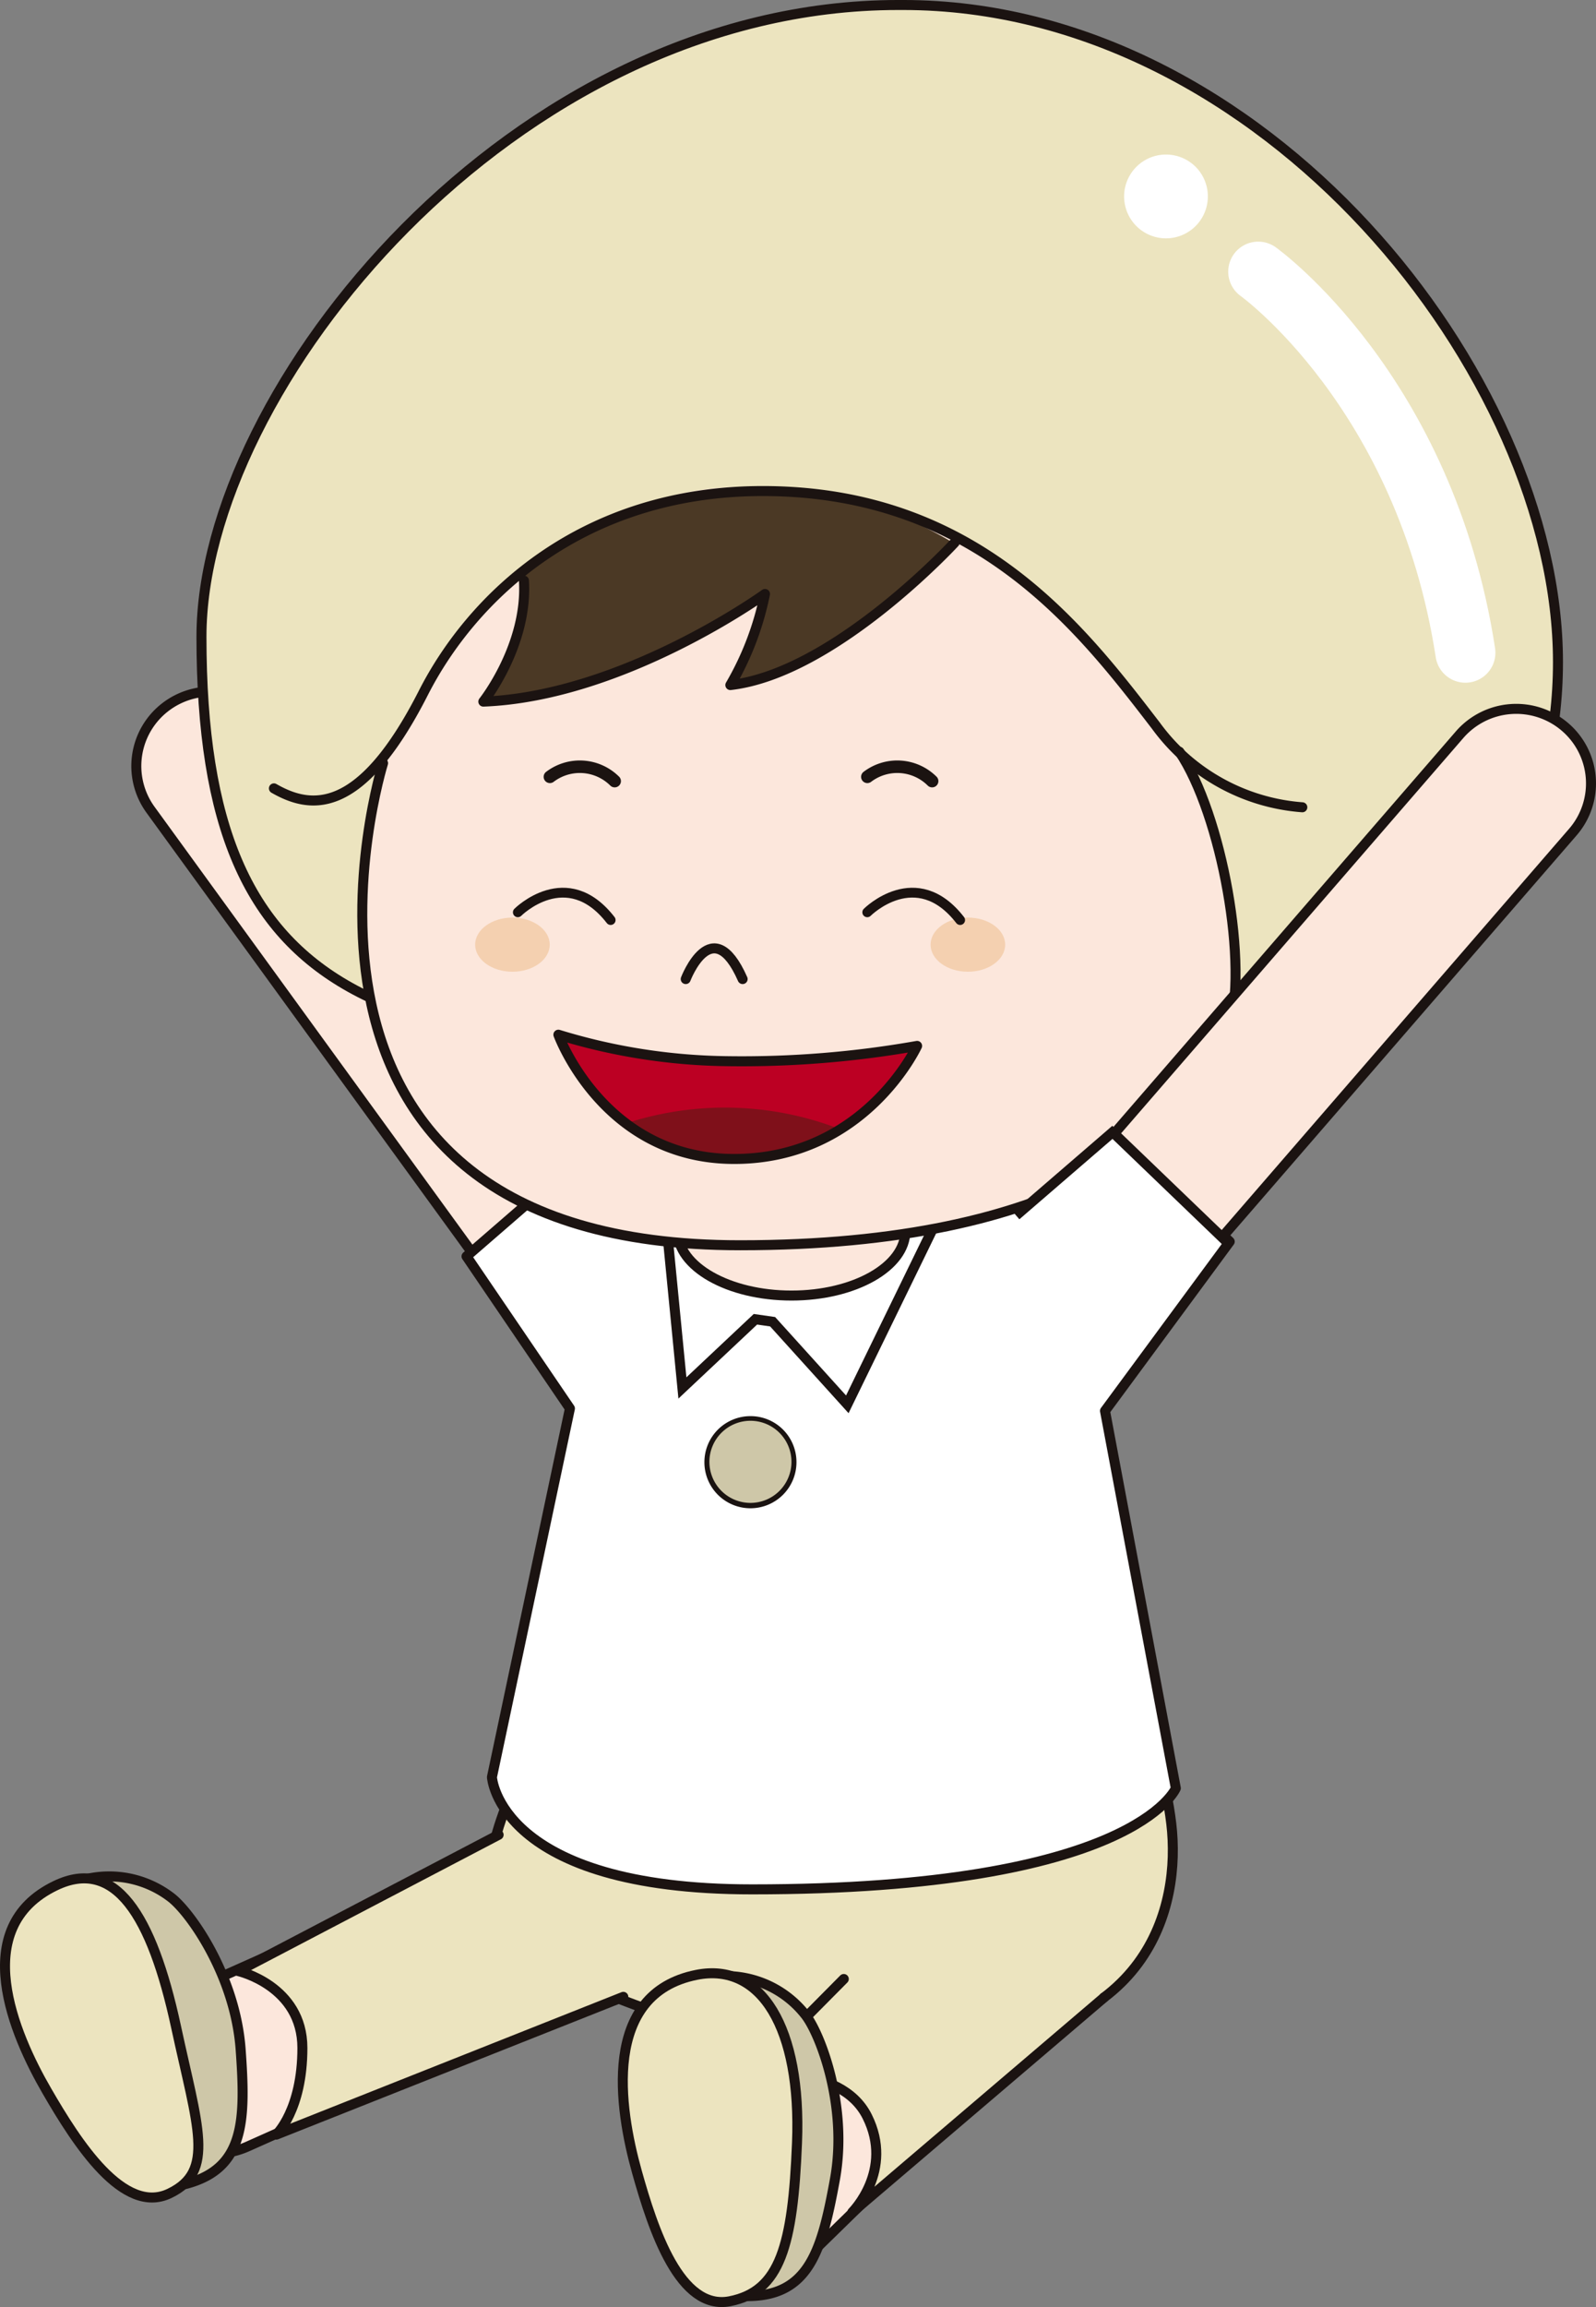 <svg id="まなとくん" xmlns="http://www.w3.org/2000/svg" xmlns:xlink="http://www.w3.org/1999/xlink" width="153" height="221" viewBox="0 0 153 221">
  <rect x="0" y="0" width="153" height="221" fill="#808080" stroke="none"/>
  <defs>
    <clipPath id="clip-path">
      <rect id="長方形_65" data-name="長方形 65" width="153" height="221" fill="none"/>
    </clipPath>
    <linearGradient id="linear-gradient" x1="-7.651" y1="9.709" x2="-7.596" y2="9.709" gradientUnits="objectBoundingBox">
      <stop offset="0" stop-color="#1a1311"/>
      <stop offset="1" stop-color="#1a1311"/>
    </linearGradient>
  </defs>
  <g id="グループ_59" data-name="グループ 59">
    <g id="グループ_58" data-name="グループ 58" clip-path="url(#clip-path)">
      <path id="パス_180" data-name="パス 180" d="M20.5,206.309a7.93,7.93,0,0,1-3.26-15.174l22.177-9.889a7.938,7.938,0,1,1,6.51,14.479l-22.177,9.889a7.958,7.958,0,0,1-3.251.695" fill="#fce7dc"/>
      <path id="パス_181" data-name="パス 181" d="M20.5,206.309a7.93,7.93,0,0,1-3.26-15.174l22.177-9.889a7.938,7.938,0,1,1,6.51,14.479l-22.177,9.889A7.958,7.958,0,0,1,20.5,206.309Z" fill="none" stroke="#1b1311" stroke-linecap="round" stroke-linejoin="round" stroke-width="0.959"/>
      <path id="パス_182" data-name="パス 182" d="M72.512,217.8a7.932,7.932,0,0,1-5.578-13.6l19.3-18.853a7.989,7.989,0,0,1,11.264.109,7.908,7.908,0,0,1-.11,11.217l-19.3,18.853a7.956,7.956,0,0,1-5.577,2.269" fill="#fce7dc"/>
      <path id="パス_183" data-name="パス 183" d="M72.512,217.8a7.932,7.932,0,0,1-5.578-13.6l19.3-18.853a7.989,7.989,0,0,1,11.264.109,7.908,7.908,0,0,1-.11,11.217l-19.3,18.853A7.956,7.956,0,0,1,72.512,217.8Z" fill="none" stroke="#1b1311" stroke-linecap="round" stroke-linejoin="round" stroke-width="0.959"/>
      <path id="パス_184" data-name="パス 184" d="M106.559,155.129s4.782,11.578,5.726,19.568S110.1,195.319,90.51,195.789s-28.842-2.435-39.934-8.545,6.185-28.589,6.185-28.589Z" fill="#ece4bf"/>
      <path id="パス_185" data-name="パス 185" d="M106.559,155.129s4.782,11.578,5.726,19.568S110.1,195.319,90.51,195.789s-28.842-2.435-39.934-8.545,6.185-28.589,6.185-28.589Z" fill="none" stroke="#1b1311" stroke-linecap="round" stroke-linejoin="round" stroke-width="0.959"/>
      <path id="パス_186" data-name="パス 186" d="M16.035,67.6a7.12,7.12,0,0,0-1.606,9.969l33.436,46.017,12.1-7.708L26.045,69.2a7.189,7.189,0,0,0-10.01-1.6" fill="#fce7dc"/>
      <path id="パス_187" data-name="パス 187" d="M16.035,67.6a7.12,7.12,0,0,0-1.606,9.969l33.436,46.017,12.1-7.708L26.045,69.2A7.189,7.189,0,0,0,16.035,67.6Z" fill="none" stroke="#1b1311" stroke-miterlimit="10" stroke-width="0.959"/>
      <path id="パス_188" data-name="パス 188" d="M109.627,111.179l8.261,7.756-11.958,16.217L112.72,171.3s-3.959,9.687-40.619,9.687c-24.309,0-24.942-10.75-24.942-10.75l7.477-35.316-9.912-14.572L57.468,109.3Z" fill="#fff"/>
      <path id="パス_189" data-name="パス 189" d="M109.627,111.179l8.261,7.756-11.958,16.217L112.72,171.3s-3.959,9.687-40.619,9.687c-24.309,0-24.942-10.75-24.942-10.75l7.477-35.316-9.912-14.572L57.468,109.3Z" fill="none" stroke="#1b1311" stroke-linecap="round" stroke-linejoin="round" stroke-width="0.959"/>
      <path id="パス_190" data-name="パス 190" d="M74.068,126.612l7.159,7.913L90.353,115.8l-10.7,1.331-15.734.47,1.5,15.355,7-6.581Z" fill="#fff"/>
      <path id="パス_191" data-name="パス 191" d="M74.068,126.612l7.159,7.913L90.353,115.8l-10.7,1.331-15.734.47,1.5,15.355,7-6.581Z" fill="none" stroke="#1b1311" stroke-miterlimit="10" stroke-width="0.959"/>
      <path id="パス_192" data-name="パス 192" d="M86.793,117.916c0,3.418-4.887,6.189-10.915,6.189s-10.915-2.771-10.915-6.189,4.887-6.189,10.915-6.189,10.915,2.771,10.915,6.189" fill="#fce7dc"/>
      <path id="パス_193" data-name="パス 193" d="M86.793,117.916c0,3.418-4.887,6.189-10.915,6.189s-10.915-2.771-10.915-6.189,4.887-6.189,10.915-6.189S86.793,114.5,86.793,117.916Z" fill="none" stroke="#1b1311" stroke-miterlimit="10" stroke-width="0.959"/>
      <path id="パス_194" data-name="パス 194" d="M76.113,140.05a4.173,4.173,0,1,1-4.173-4.156,4.165,4.165,0,0,1,4.173,4.156" fill="#cec7a8"/>
      <path id="パス_195" data-name="パス 195" d="M76.113,140.05h.24a4.413,4.413,0,1,1-4.413-4.395,4.4,4.4,0,0,1,4.413,4.395h-.48a3.933,3.933,0,1,0-3.933,3.916,3.93,3.93,0,0,0,3.933-3.916Z" fill="url(#linear-gradient)"/>
      <path id="パス_196" data-name="パス 196" d="M80.89,189.573,71.8,198.739s8.732-1.176,11.329,4-1.416,9.166-1.416,9.166l24.152-20.839" fill="#ece4bf"/>
      <path id="パス_197" data-name="パス 197" d="M47.8,175.761,22.853,188.817s6.136,1.41,6.136,7.365-2.5,8.3-2.5,8.3l33.266-13.2" fill="#ece4bf"/>
      <path id="パス_198" data-name="パス 198" d="M47.8,175.761,22.853,188.817s6.136,1.41,6.136,7.365-2.5,8.3-2.5,8.3l33.266-13.2" fill="none" stroke="#1b1311" stroke-linecap="round" stroke-linejoin="round" stroke-width="0.959"/>
      <path id="パス_199" data-name="パス 199" d="M6.49,180.6a9.716,9.716,0,0,1,9.835,1.107c1.818,1.322,6.225,7.454,6.744,14.619.495,6.825.4,11.384-5.233,12.875s-11.3-28.243-11.3-28.243" fill="#cec7a8"/>
      <path id="パス_200" data-name="パス 200" d="M6.49,180.6a9.716,9.716,0,0,1,9.835,1.107c1.818,1.322,6.225,7.454,6.744,14.619.495,6.825.4,11.384-5.233,12.875s-11.3-28.243-11.3-28.243" fill="none" stroke="#1b1311" stroke-linecap="round" stroke-linejoin="round" stroke-width="0.959"/>
      <path id="パス_201" data-name="パス 201" d="M5.325,180.627c-8.4,4.029-3.982,14.242-.824,19.687,2.9,5.008,7.335,11.914,11.748,9.8s2.712-6.309.626-15.968C14.55,183.382,11.013,177.9,5.325,180.627" fill="#ece4bf"/>
      <path id="パス_202" data-name="パス 202" d="M5.325,180.627c-8.4,4.029-3.982,14.242-.824,19.687,2.9,5.008,7.335,11.914,11.748,9.8s2.712-6.309.626-15.968C14.55,183.382,11.013,177.9,5.325,180.627Z" fill="none" stroke="#1b1311" stroke-linecap="round" stroke-linejoin="round" stroke-width="0.959"/>
      <path id="パス_203" data-name="パス 203" d="M80.89,189.573,71.8,198.739s8.732-1.176,11.329,4-1.416,9.166-1.416,9.166l24.132-20.565" fill="#ece4bf"/>
      <path id="パス_204" data-name="パス 204" d="M80.89,189.573,71.8,198.739s8.732-1.176,11.329,4-1.416,9.166-1.416,9.166l24.132-20.565" fill="none" stroke="#1b1311" stroke-linecap="round" stroke-linejoin="round" stroke-width="0.959"/>
      <path id="パス_205" data-name="パス 205" d="M67.912,189.437a9.708,9.708,0,0,1,9.249,3.511c1.43,1.731,4.165,8.762,2.876,15.831-1.228,6.733-2.461,11.124-8.288,11.171s-3.886-30.156-3.886-30.156" fill="#cec7a8"/>
      <path id="パス_206" data-name="パス 206" d="M67.912,189.437a9.708,9.708,0,0,1,9.249,3.511c1.43,1.731,4.165,8.762,2.876,15.831-1.228,6.733-2.461,11.124-8.288,11.171s-3.886-30.156-3.886-30.156" fill="none" stroke="#1b1311" stroke-linecap="round" stroke-linejoin="round" stroke-width="0.959"/>
      <path id="パス_207" data-name="パス 207" d="M66.777,189.176c-9.142,1.819-7.418,12.806-5.721,18.863,1.56,5.57,4.125,13.358,8.927,12.4s6.028-5.309,6.422-15.181c.44-11-3.438-17.316-9.628-16.084" fill="#ece4bf"/>
      <path id="パス_208" data-name="パス 208" d="M66.777,189.176c-9.142,1.819-7.418,12.806-5.721,18.863,1.56,5.57,4.125,13.358,8.927,12.4s6.028-5.309,6.422-15.181C76.845,194.261,72.968,187.944,66.777,189.176Z" fill="none" stroke="#1b1311" stroke-linecap="round" stroke-linejoin="round" stroke-width="0.959"/>
      <path id="パス_209" data-name="パス 209" d="M80.211,112.583c42.62,0,69.144-21.158,69.144-49.169,0-27.5-28.2-62.935-62.787-62.935h-.451C49.13.479,19.313,37.261,19.313,61c0,36.209,17.828,40,60.447,40Z" fill="#ece4bf"/>
      <path id="パス_210" data-name="パス 210" d="M80.211,112.583c42.62,0,69.144-21.158,69.144-49.169,0-27.5-28.2-62.935-62.787-62.935h-.451C49.13.479,19.313,37.261,19.313,61c0,36.209,17.828,40,60.447,40Z" fill="none" stroke="#1b1311" stroke-linecap="round" stroke-linejoin="round" stroke-width="0.959"/>
      <path id="パス_211" data-name="パス 211" d="M36.91,72.419s-15.587,46.868,34.028,46.868c32.094,0,41.934-9.656,47.325-21.723,1.987-4.446-2.686-24.225-4.858-25.3-5.5-2.732-9.923-22.4-39.252-25.477C55.869,44.866,43.732,61.706,43.732,61.706s-1.2,1.025-4.116,6.534c-2.468,4.662-2.505,3.968-2.505,3.968Z" fill="#fce7dc"/>
      <path id="パス_212" data-name="パス 212" d="M91.456,52.038S79.922,64.557,69.95,65.688a28.46,28.46,0,0,0,3.32-8.726s-13.568,9.8-27,10.311c0,0,4.274-6.084,3.892-12.292,0,0,18.338-16.572,41.292-2.943" fill="#4b3925"/>
      <path id="パス_213" data-name="パス 213" d="M36.722,73.107s-14.4,46.18,34.217,46.18c30.813,0,43.589-10.719,46.792-20.394,2.076-6.272-.64-20.944-4.673-26.886" fill="none" stroke="#1b1311" stroke-linecap="round" stroke-linejoin="round" stroke-width="0.959"/>
      <path id="パス_214" data-name="パス 214" d="M26.259,75.52c3.43,1.964,8.233,2.818,14.321-9.138,4.67-9.17,15.179-19.343,32.545-19.343,20.517,0,30.571,13.227,37.69,22.482a19.131,19.131,0,0,0,14.031,7.811" fill="none" stroke="#1b1311" stroke-linecap="round" stroke-linejoin="round" stroke-width="0.959"/>
      <path id="パス_215" data-name="パス 215" d="M91.52,51.974S79.986,64.493,70.015,65.624a28.46,28.46,0,0,0,3.32-8.726s-13.568,9.8-27,10.311c0,0,4.274-5.379,3.892-11.588" fill="none" stroke="#1b1311" stroke-linecap="round" stroke-linejoin="round" stroke-width="0.959"/>
      <path id="パス_216" data-name="パス 216" d="M65.736,93.788s2.525-6.615,5.456,0" fill="#fce7dc"/>
      <path id="パス_217" data-name="パス 217" d="M65.736,93.788s2.525-6.615,5.456,0" fill="none" stroke="#1b1311" stroke-linecap="round" stroke-linejoin="round" stroke-width="0.959"/>
      <path id="パス_218" data-name="パス 218" d="M96.361,90.491c0,1.432-1.6,2.594-3.575,2.594s-3.575-1.162-3.575-2.594,1.6-2.594,3.575-2.594,3.575,1.162,3.575,2.594" fill="#f4d0b0"/>
      <path id="パス_219" data-name="パス 219" d="M89.358,74.825a4.739,4.739,0,0,0-6.21-.41" fill="#fce7dc"/>
      <path id="パス_220" data-name="パス 220" d="M89.358,74.825a4.739,4.739,0,0,0-6.21-.41" fill="none" stroke="#1b1311" stroke-linecap="round" stroke-linejoin="round" stroke-width="1.199"/>
      <path id="パス_221" data-name="パス 221" d="M52.7,90.491c0,1.432-1.6,2.594-3.575,2.594s-3.575-1.162-3.575-2.594,1.6-2.594,3.575-2.594S52.7,89.059,52.7,90.491" fill="#f4d0b0"/>
      <path id="パス_222" data-name="パス 222" d="M58.926,74.825a4.739,4.739,0,0,0-6.21-.41" fill="#fce7dc"/>
      <path id="パス_223" data-name="パス 223" d="M58.926,74.825a4.739,4.739,0,0,0-6.21-.41" fill="none" stroke="#1b1311" stroke-linecap="round" stroke-linejoin="round" stroke-width="1.199"/>
      <path id="パス_224" data-name="パス 224" d="M53.53,99.117a57.339,57.339,0,0,0,16.263,2.537,96.491,96.491,0,0,0,18.125-1.464s-5,10.83-17.537,10.83-16.851-11.9-16.851-11.9" fill="#bc0023"/>
      <path id="パス_225" data-name="パス 225" d="M60.512,107.453a30.484,30.484,0,0,1,19.509.524c-5.194,2.858-6.369,3.332-9.607,3.382-3.226-.125-8.015-1.8-9.9-3.905Z" fill="#7f101a"/>
      <path id="パス_226" data-name="パス 226" d="M53.53,99.117a57.339,57.339,0,0,0,16.263,2.537,96.491,96.491,0,0,0,18.125-1.464s-5,10.83-17.537,10.83S53.53,99.117,53.53,99.117Z" fill="none" stroke="#1b1311" stroke-linecap="round" stroke-linejoin="round" stroke-width="0.959"/>
      <path id="パス_227" data-name="パス 227" d="M120.619,26.023s16.013,11.432,19.861,36.5" fill="none" stroke="#fff" stroke-linecap="round" stroke-linejoin="round" stroke-width="5.753"/>
      <path id="パス_228" data-name="パス 228" d="M115.781,19.077a4.013,4.013,0,1,1-3.726-4.262,4.007,4.007,0,0,1,3.726,4.262" fill="#fff"/>
      <path id="パス_229" data-name="パス 229" d="M107.739,109.142l-1.18-.626L96.8,117.6s8.182,5.562,8.339,5.327l6.687-9.95Z" fill="#fff"/>
      <path id="パス_230" data-name="パス 230" d="M150.025,69.631a7.19,7.19,0,0,0-10.11.757l-33.1,38.206,10.335,9.93L150.786,79.7a7.119,7.119,0,0,0-.761-10.067" fill="#fce7dc"/>
      <path id="パス_231" data-name="パス 231" d="M150.025,69.631a7.19,7.19,0,0,0-10.11.757l-33.1,38.206,10.335,9.93L150.786,79.7A7.119,7.119,0,0,0,150.025,69.631Z" fill="none" stroke="#1b1311" stroke-miterlimit="10" stroke-width="0.959"/>
      <line id="線_1" data-name="線 1" x1="9.543" y2="8.233" transform="translate(97.409 108.202)" fill="#fce7dc"/>
      <line id="線_2" data-name="線 2" x1="9.543" y2="8.233" transform="translate(97.409 108.202)" fill="none" stroke="#1b1311" stroke-miterlimit="10" stroke-width="0.959"/>
      <path id="パス_232" data-name="パス 232" d="M83.139,87.392s4.686-4.692,8.905.742" fill="none" stroke="#1a1210" stroke-linecap="round" stroke-linejoin="round" stroke-width="0.94"/>
      <path id="パス_233" data-name="パス 233" d="M49.641,87.392s4.686-4.692,8.9.742" fill="none" stroke="#1a1210" stroke-linecap="round" stroke-linejoin="round" stroke-width="0.94"/>
    </g>
  </g>
</svg>
